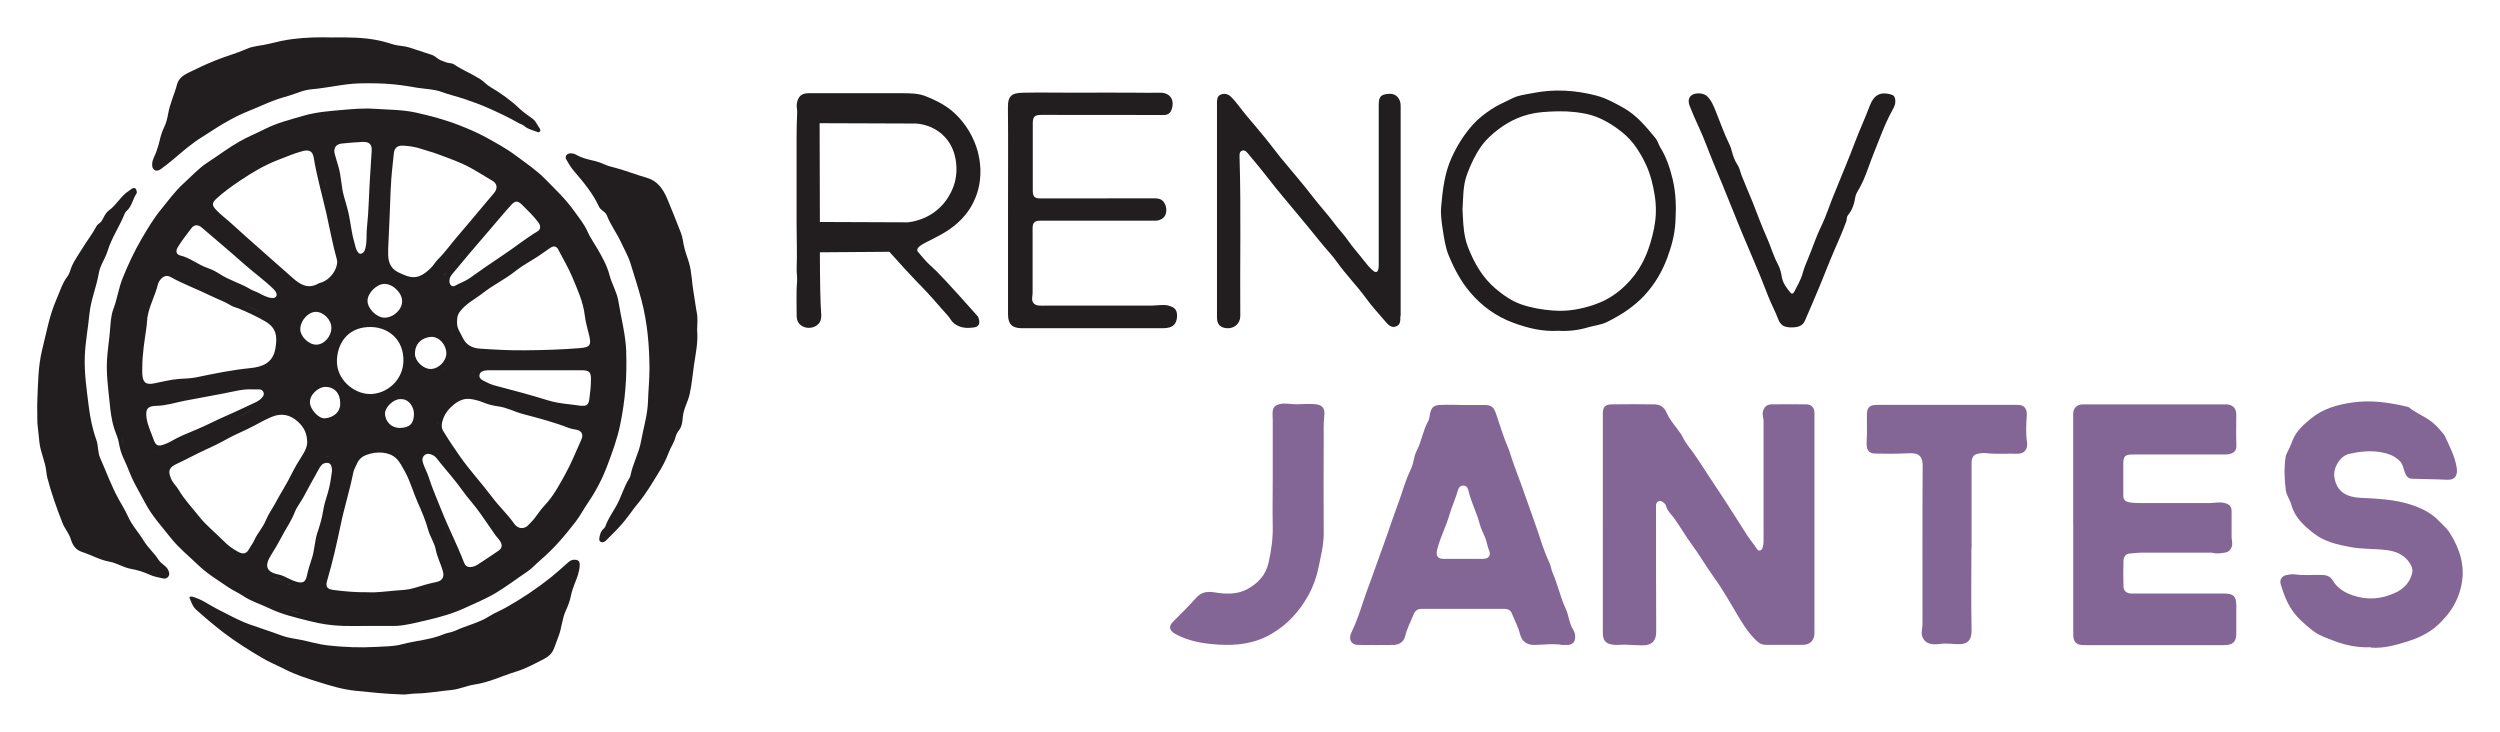 <?xml version="1.0" encoding="UTF-8"?><svg id="a" xmlns="http://www.w3.org/2000/svg" viewBox="0 0 291.81 85.41"><defs><style>.b{fill:#221e1f;}.c{fill:#836596;}</style></defs><path class="c" d="M187.09,61.09c0-4.27,0-8.54,0-12.81,0-.76,.26-1.07,1.02-1.08,1.66-.02,3.32-.03,4.99,0,.65,.01,1.13,.28,1.43,.97,.29,.67,.77,1.27,1.22,1.86,.25,.33,.5,.65,.68,1.02,.42,.87,1.1,1.56,1.62,2.37,1.08,1.68,2.2,3.33,3.29,5,.88,1.35,1.73,2.72,2.6,4.07,.35,.55,.79,1.03,1.13,1.59,.19,.31,.56,.22,.67-.16,.07-.23,.11-.47,.11-.72,0-4.68-.01-9.36,0-14.04,0-.37-.16-.72-.08-1.08,.12-.57,.45-.87,1.03-.88,1.34-.02,2.68-.02,4.03,0,.62,0,.96,.39,.96,1.01,0,8.57,0,17.14,0,25.7,0,.84-.53,1.36-1.36,1.36-1.43,0-2.87-.01-4.3,0-.44,0-.76-.15-1.08-.46-.9-.84-1.55-1.86-2.17-2.9-.91-1.53-1.78-3.09-2.82-4.52-.92-1.28-1.7-2.64-2.64-3.91-.72-.97-1.3-2.03-2.02-3.01-.34-.45-.81-.86-.95-1.47-.04-.16-.24-.32-.4-.42-.35-.23-.72-.04-.75,.38-.02,.3,0,.61,0,.91,0,4.63,0,9.27,.02,13.9,0,.98-.47,1.56-1.57,1.56-.68,0-1.37-.06-2.05-.08-.45-.01-.89,.06-1.36,.01-.87-.1-1.24-.44-1.25-1.35,0-4.19,0-8.39,0-12.58,0-.09,0-.18,0-.27h0Z"/><path class="c" d="M241.99,61.14c0-4.27,0-8.54,0-12.81,0-.7,.44-1.13,1.16-1.13,5.57,0,11.13,0,16.7,0,.73,0,1.18,.45,1.18,1.18,0,1.19-.04,2.38,.01,3.57,.03,.72-.34,.95-.91,1.07-.19,.04-.39,.03-.59,.03-3.52,0-7.03,0-10.55,0-.97,0-1.15,.19-1.15,1.14,0,1.2,0,2.41,0,3.61,0,.55,.21,.75,.75,.84,.52,.09,1.03,.08,1.55,.08,2.59,0,5.18,0,7.78,0,.59,0,1.17-.17,1.77,0,.53,.14,.79,.4,.79,.95,0,1.01,0,2.01,0,3.02,0,.37,.16,.74,.02,1.13-.13,.35-.35,.59-.69,.66-.5,.09-1.02,.19-1.54,.05-.14-.04-.3-.02-.46-.02-2.62,0-5.25,0-7.87,0-.46,0-.91,.07-1.36,.1-.43,.03-.71,.35-.72,.9-.03,.97-.03,1.95,0,2.93,.02,.56,.37,.84,.99,.84,3.58,0,7.17,0,10.75,0,1.1,0,1.42,.31,1.43,1.4,0,1.1,0,2.2,0,3.29,0,.93-.41,1.32-1.35,1.33-3.57,0-7.14,0-10.71,0-1.91,0-3.81,0-5.72,0-.89,0-1.25-.35-1.25-1.23,0-4.3,0-8.6,0-12.9h0Z"/><path class="c" d="M276.75,75.55c-1.57,.06-2.96-.23-4.35-.76-.88-.33-1.77-.64-2.5-1.22-.88-.71-1.74-1.42-2.39-2.4-.63-.94-.99-1.94-1.3-2.99-.14-.48,.12-.93,.61-1.04,.34-.07,.69-.15,1.04-.1,1.07,.17,2.15,.03,3.23,.07,.53,.02,.95,.21,1.19,.63,.55,.94,1.41,1.44,2.4,1.77,1.7,.57,3.33,.42,4.95-.34,.97-.46,1.61-1.15,1.9-2.17,.14-.5-.01-.94-.29-1.33-.64-.92-1.54-1.32-2.66-1.46-1.42-.18-2.86-.09-4.26-.36-1.49-.28-2.99-.61-4.23-1.58-1.16-.91-2.24-1.85-2.64-3.37-.15-.57-.56-1.06-.64-1.68-.17-1.29-.21-2.57-.03-3.86,.03-.22,.14-.44,.24-.64,.24-.44,.42-.91,.6-1.37,.43-1.06,1.27-1.79,2.13-2.5,1.39-1.14,3.02-1.6,4.76-1.86,2.2-.33,4.32-.02,6.45,.48,.07,.02,.16,.03,.21,.07,.69,.57,1.51,.92,2.26,1.4,.67,.43,1.17,.98,1.66,1.57,.11,.13,.22,.26,.29,.4,.55,1.2,1.17,2.36,1.38,3.7,.13,.88-.2,1.43-1.1,1.39-1.38-.07-2.77-.07-4.15-.12-.48-.02-.68-.4-.83-.79-.16-.42-.19-.88-.53-1.24-.61-.64-1.38-.91-2.2-1.06-1.26-.23-2.52-.09-3.75,.19-1.05,.23-1.88,1.62-1.73,2.68,.28,1.87,1.58,2.37,3.06,2.45,1.94,.1,3.91,.17,5.76,.76,1.2,.38,2.41,.92,3.33,1.88,.47,.48,.99,.91,1.35,1.49,1.16,1.85,1.79,3.85,1.34,6.03-.28,1.37-.89,2.65-1.84,3.73-.52,.59-1.08,1.17-1.74,1.61-.76,.51-1.6,.9-2.47,1.18-1.5,.48-3.01,.93-4.53,.8Z"/><path class="c" d="M230.11,63.97c0,3.17-.05,6.34,.02,9.51,.03,1.58-.73,1.79-2.06,1.69-.58-.05-1.15-.08-1.72,0-.28,.04-.58,.05-.87,.01-.8-.1-1.29-.78-1.15-1.61,.05-.32,.07-.63,.07-.95,0-6.08-.02-12.17,.02-18.25,0-1.4-.73-1.51-1.75-1.46-1.28,.07-2.56,.06-3.84,.03-.75-.02-1-.52-.95-1.29,.06-1.06,.03-2.13,.03-3.2,0-.89,.29-1.19,1.2-1.19,5.46,0,10.92,0,16.38,0,.83,0,1.14,.46,1.08,1.3-.07,1.01-.12,2.04,.03,3.05,.12,.81-.29,1.36-1.11,1.35-1.23-.03-2.47,.07-3.7-.07-.34-.04-.7,.02-1.04,.1-.4,.1-.62,.49-.62,1,0,3.32,0,6.65,0,9.97h0Z"/><path class="c" d="M148.56,55.97c0-2.32,0-4.64,0-6.95,0-.33-.04-.67-.01-.99,.05-.52,.33-.74,.82-.86,.68-.17,1.33,.04,2,.02,.68-.02,1.36-.06,2.04-.02,.86,.05,1.28,.43,1.17,1.3-.11,.93-.06,1.86-.07,2.78-.01,3.65-.03,7.31,0,10.96,.01,1.38-.33,2.67-.6,4-.23,1.14-.61,2.22-1.17,3.23-1.04,1.89-2.43,3.44-4.33,4.55-1.94,1.14-4.05,1.39-6.19,1.25-1.71-.11-3.44-.37-5-1.23-.73-.4-.87-.88-.28-1.46,.91-.9,1.82-1.8,2.67-2.76,.58-.66,1.26-.79,2.13-.65,1.29,.21,2.65,.28,3.84-.37,1.22-.67,2.15-1.59,2.49-3.08,.33-1.44,.52-2.86,.49-4.33-.04-1.8,0-3.6,0-5.4Z"/><path class="c" d="M183.65,73.52c-.51-.73-.51-1.65-.88-2.43-.65-1.38-.94-2.88-1.56-4.27-.15-.33-.16-.72-.32-1.04-.6-1.26-1.01-2.6-1.45-3.92-.45-1.34-.95-2.66-1.41-3.99-.5-1.48-1.09-2.93-1.59-4.41-.12-.36-.21-.73-.36-1.08-.58-1.32-.99-2.71-1.45-4.07-.25-.75-.53-1.03-1.34-1.04-1.2,0-2.41,.02-3.61-.02-.55-.02-1.09,0-1.63,.02-.67,.03-.95,.27-1.11,.92-.08,.31-.07,.66-.22,.93-.63,1.11-.78,2.4-1.37,3.52-.17,.33-.25,.68-.33,1.04-.09,.44-.22,.86-.41,1.25-.59,1.22-.93,2.54-1.4,3.81-.47,1.27-.91,2.54-1.35,3.82-.45,1.33-.97,2.65-1.43,3.99-.39,1.15-.85,2.27-1.23,3.43-.42,1.29-.85,2.59-1.45,3.83-.4,.82-.03,1.46,.78,1.47,1.36,.02,2.71,.01,4.07,0,.73,0,1.25-.37,1.41-1.01,.22-.91,.66-1.73,1.01-2.59,.15-.38,.44-.61,.88-.61,3.25,0,6.49,0,9.74,0,.4,0,.69,.18,.83,.53,.32,.8,.74,1.56,.95,2.41,.22,.88,.8,1.28,1.71,1.27,1.08-.02,2.15-.19,3.23,0,.2,0,.4,0,.59,0,.6-.01,.91-.34,.91-.94,0-.3-.06-.57-.23-.82Zm-10.53-8.29c-.78,.01-1.55,0-2.33,0s-1.55,.01-2.33,0c-.7-.01-.88-.43-.7-1.11,.36-1.42,1.05-2.71,1.45-4.11,.27-.93,.69-1.81,.95-2.75,.08-.28,.25-.6,.67-.58,.4,.02,.52,.34,.58,.62,.31,1.33,.97,2.55,1.31,3.87,.14,.55,.43,1.06,.64,1.6,.19,.48,.25,1,.45,1.48,.25,.58-.04,.97-.69,.98Z"/><path class="b" d="M136.41,35.67c-.67-.16-1.33,0-2,0-4.04,0-8.08,0-12.12,0-.34,0-.67,.02-1.01,0-.61-.05-.89-.44-.79-1.03,.04-.22,.04-.45,.04-.68,0-2.45,0-4.91,0-7.36,0-.59,.24-.83,.83-.84,.15,0,.3,0,.46,0,4.35,0,8.69,0,13.04,0,.57,0,1.05-.32,1.2-.75,.2-.58,0-1.33-.44-1.65-.31-.22-.69-.21-1.05-.21-4.36,0-8.72,0-13.08,.01-.75,0-.94-.2-.94-.95,0-2.59,0-5.18,0-7.77,0-.82,.2-1.03,1.02-1.03,3.92,0,7.84,0,11.75,.01,.85,0,1.71,0,2.56,0,.41,0,.71-.2,.85-.57,.45-1.18-.15-2.07-1.4-2.03-.9,.03-1.79,0-2.68,0-2.32-.03-4.63,0-6.95,0-2.09,0-4.18-.04-6.27,0-1.29,.03-1.8,.31-1.78,1.75,.04,3.98,.01,7.96,.01,11.94,0,4.06,0,8.11,0,12.17,0,1.15,.47,1.63,1.64,1.63,5.49,0,10.98,0,16.47,0,.25,0,.48-.03,.72-.09,.61-.16,.92-.67,.9-1.46-.02-.61-.33-.92-.97-1.07Z"/><path class="b" d="M163.49,36.89c0-8.19,0-16.37,0-24.56,0-.81-.54-1.42-1.28-1.38-1.03,.05-1.28,.3-1.28,1.31,0,.09,0,.18,0,.27,0,6.11,0,12.23,0,18.34,0,.17,0,.34-.03,.5-.08,.42-.32,.49-.64,.22-.4-.35-.74-.75-1.06-1.17-.61-.8-1.3-1.54-1.87-2.37-.44-.65-1.01-1.21-1.48-1.85-.83-1.13-1.79-2.15-2.64-3.26-1.2-1.57-2.51-3.05-3.76-4.58-.59-.73-1.14-1.49-1.74-2.22-.73-.9-1.48-1.77-2.22-2.65-.6-.71-1.11-1.49-1.76-2.15-.33-.34-.75-.48-1.21-.31-.46,.17-.46,.59-.47,1,0,.06,0,.12,0,.18,0,4.09,0,8.17,0,12.26h0c0,2.93,0,5.85,0,8.78,0,1.27,0,2.53,0,3.8,0,.49,.15,.95,.62,1.14,1.01,.4,2.11-.19,2.1-1.34-.05-6.11,.1-12.22-.08-18.33,0-.34-.09-.79,.28-.93,.4-.15,.64,.27,.87,.54,.77,.92,1.54,1.84,2.27,2.79,1.06,1.38,2.21,2.7,3.32,4.05,.89,1.08,1.79,2.15,2.66,3.24,.65,.82,1.4,1.57,2,2.42,1.02,1.44,2.27,2.69,3.31,4.12,.7,.97,1.52,1.86,2.3,2.77,.32,.37,.66,.78,1.23,.59,.58-.2,.52-.73,.52-1.19Zm-.57-12.71c0,3.83,0,7.65,0,11.48,0-3.83,0-7.65,0-11.48,0-3.73,0-7.47,0-11.21,0,3.74,0,7.47,0,11.21Z"/><path class="b" d="M67.02,65.33c-.27,.01-.5,.13-.7,.31-.67,.6-1.33,1.19-2.03,1.76-1.64,1.31-3.38,2.47-5.21,3.5-.63,.36-1.33,.63-1.93,1.01-1.25,.8-2.69,1.09-4.01,1.71-.42,.2-.92,.23-1.35,.41-1.56,.66-3.25,.74-4.86,1.17-.99,.27-2.02,.25-3.03,.31-1.88,.11-3.74,.03-5.6-.17-1.06-.11-2.08-.43-3.12-.64-.78-.16-1.58-.24-2.35-.53-1.22-.46-2.47-.85-3.7-1.29-1.29-.46-2.45-1.13-3.66-1.73-1.01-.5-1.91-1.22-3.03-1.5-.21-.05-.39,0-.29,.22,.2,.44,.33,.91,.71,1.26,1.05,.95,2.13,1.86,3.25,2.72,1.4,1.07,2.9,2,4.41,2.9,.9,.54,1.88,.93,2.81,1.41,1.23,.62,2.54,1.04,3.83,1.44,1.4,.44,2.83,.88,4.33,1.03,1.72,.17,3.44,.37,5.43,.43,.39,.05,1.02-.1,1.66-.11,1.38-.02,2.75-.29,4.12-.41,.93-.09,1.78-.51,2.7-.64,1.69-.25,3.21-1.01,4.82-1.5,1.16-.35,2.23-.95,3.31-1.5,.5-.26,.88-.61,1.09-1.11,.22-.5,.37-1.03,.58-1.54,.37-.95,.4-2,.83-2.94,.26-.57,.49-1.15,.61-1.77,.1-.48,.25-.94,.43-1.39,.29-.72,.58-1.44,.6-2.23,0-.42-.21-.6-.63-.58Z"/><path class="b" d="M63.03,15.03c-.3-.37-.43-.84-.85-1.16-.49-.37-1.02-.71-1.47-1.13-1.05-1.01-2.22-1.85-3.47-2.58-.45-.26-.78-.67-1.21-.94-.99-.62-2.09-1.06-3.06-1.72-.11-.07-.25-.11-.39-.12-.42-.04-.79-.2-1.17-.36-.36-.15-.6-.47-.96-.6-.89-.3-1.79-.58-2.68-.88-.58-.19-1.21-.17-1.78-.33-.56-.16-1.13-.35-1.7-.47-1.8-.39-3.62-.39-5.53-.37-1.49-.04-3.06-.01-4.62,.19-.93,.12-1.85,.33-2.77,.56-.87,.22-1.8,.23-2.62,.6-1.18,.53-2.43,.85-3.63,1.34-1.08,.44-2.14,.94-3.18,1.45-.57,.28-1.11,.69-1.28,1.35-.3,1.15-.83,2.23-1.03,3.4-.1,.57-.24,1.13-.5,1.65-.24,.5-.39,1.02-.51,1.56-.09,.42-.24,.81-.37,1.22-.16,.5-.5,.95-.49,1.51,0,.27,.04,.52,.31,.66,.25,.13,.48,.03,.68-.11,.51-.38,1.02-.75,1.5-1.17,1.08-.92,2.15-1.86,3.36-2.6,.85-.52,1.67-1.1,2.53-1.59,.93-.54,1.9-1.05,2.92-1.45,1.3-.51,2.54-1.15,3.89-1.54,.6-.17,1.19-.35,1.78-.57,.53-.2,1.07-.36,1.63-.41,1.89-.16,3.73-.64,5.65-.69,1.34-.03,2.67-.01,4,.12,.92,.09,1.83,.25,2.75,.4,.94,.15,1.92,.15,2.82,.49,.83,.31,1.69,.5,2.53,.78,1.02,.34,2.04,.71,3.02,1.15,1.2,.54,2.39,1.1,3.53,1.76,.16,.09,.34,.11,.49,.24,.44,.41,1.03,.51,1.56,.73,.1,.05,.21,.06,.29-.03,.11-.11,.09-.23,0-.33Z"/><path class="b" d="M221.22,11.62c-.03-.27-.15-.49-.44-.58-1.25-.37-2.01,0-2.5,1.22-.26,.65-.5,1.3-.78,1.94-.74,1.68-1.34,3.41-2.05,5.11-.42,1-.81,2.03-1.24,3.04-.58,1.35-1,2.77-1.65,4.1-.58,1.19-.98,2.46-1.49,3.67-.25,.59-.49,1.17-.66,1.79-.21,.76-.62,1.45-.98,2.15-.1,.19-.26,.31-.43,.11-.44-.52-.87-1.08-1-1.76-.1-.54-.2-1.07-.47-1.55-.54-.99-.83-2.09-1.29-3.11-.61-1.35-1.11-2.76-1.66-4.14-.42-1.04-.88-2.07-1.29-3.12-.16-.41-.22-.86-.47-1.23-.37-.54-.56-1.15-.72-1.77-.05-.19-.11-.38-.2-.56-.63-1.27-1.09-2.61-1.62-3.92-.26-.65-.52-1.3-1.04-1.8-.39-.37-1.37-.42-1.79-.09-.37,.28-.44,.72-.19,1.33,.32,.79,.65,1.58,1.01,2.34,.64,1.35,1.12,2.75,1.69,4.13,.74,1.79,1.5,3.58,2.21,5.39,.73,1.84,1.49,3.68,2.28,5.5,.69,1.59,1.34,3.2,1.96,4.81,.34,.87,.78,1.68,1.11,2.54,.3,.79,.66,1.06,1.65,1.06,.51-.03,1.19-.05,1.51-.79,.6-1.38,1.19-2.76,1.77-4.15,.55-1.32,1.05-2.66,1.62-3.97,.5-1.14,1-2.28,1.43-3.45,.09-.24,.02-.52,.2-.74,.51-.61,.74-1.34,.86-2.11,.03-.19,.1-.39,.2-.55,.57-.92,.98-1.92,1.33-2.92,.42-1.18,.9-2.34,1.36-3.51,.44-1.13,.92-2.27,1.53-3.34,.2-.34,.29-.71,.24-1.1Z"/><path class="b" d="M19.64,66.56c-.07-.17-.18-.32-.32-.44-.28-.25-.62-.47-.81-.77-.5-.8-1.23-1.4-1.72-2.21-.61-1-1.42-1.85-1.9-2.96-.28-.64-.69-1.27-1.04-1.91-.85-1.54-1.45-3.21-2.16-4.82-.3-.67-.2-1.42-.44-2.09-.47-1.3-.73-2.63-.9-3.99-.24-1.94-.53-3.87-.45-5.84,.07-1.65,.38-3.25,.54-4.89,.16-1.64,.83-3.17,1.1-4.79,.16-.91,.74-1.66,1.01-2.53,.47-1.56,1.43-2.92,2.03-4.44,.04-.09,.11-.18,.19-.25,.63-.54,.72-1.39,1.16-2.04,.05-.08,.05-.21,.02-.31-.07-.29-.24-.43-.53-.27-.13,.07-.24,.18-.37,.26-.95,.6-1.44,1.65-2.35,2.3-.39,.28-.57,.77-.81,1.18-.17,.29-.5,.39-.65,.69-.47,.9-1.12,1.7-1.64,2.57-.44,.72-.95,1.4-1.27,2.19-.14,.34-.2,.71-.42,1.01-.64,.82-.92,1.82-1.33,2.75-.83,1.89-1.17,3.92-1.67,5.91-.46,1.88-.46,3.8-.55,5.71-.04,.93,0,1.86,0,2.78,.07,.76,.15,1.51,.24,2.27,.13,1.18,.69,2.26,.81,3.44,.02,.24,.06,.48,.12,.72,.47,1.8,1.09,3.54,1.77,5.27,.25,.64,.74,1.17,.94,1.81,.24,.77,.55,1.3,1.37,1.57,1.06,.34,2.04,.92,3.16,1.12,.87,.16,1.63,.68,2.5,.84,.76,.13,1.48,.35,2.19,.68,.47,.22,1,.31,1.52,.43,.24,.06,.49,.03,.66-.2,.18-.24,.12-.49,.01-.73Z"/><path class="b" d="M81.36,36.63c-.17-.83-.25-1.66-.4-2.49-.21-1.14-.2-2.32-.53-3.45-.2-.7-.49-1.37-.62-2.09-.09-.47-.15-.95-.33-1.41-.53-1.35-1.05-2.71-1.62-4.04-.48-1.12-1.15-2.06-2.37-2.4-1.19-.34-2.33-.79-3.52-1.12-.47-.13-.95-.23-1.39-.43-.37-.17-.75-.31-1.16-.41-.74-.17-1.48-.33-2.15-.72-.24-.14-.51-.2-.79-.16-.37,.05-.56,.38-.38,.71,.26,.46,.53,.92,.88,1.33,1.12,1.3,2.22,2.61,2.94,4.18,.08,.17,.21,.29,.35,.41,.2,.17,.46,.32,.56,.59,.41,1.08,1.12,2.01,1.61,3.05,.39,.85,.88,1.68,1.15,2.55,.44,1.44,.91,2.87,1.29,4.32,.69,2.61,.91,5.25,.93,7.93,0,1.28-.13,2.55-.17,3.82-.05,1.63-.54,3.16-.82,4.73-.24,1.36-.97,2.61-1.23,3.99-.02,.12-.09,.23-.15,.33-.64,1.02-.93,2.2-1.53,3.25-.43,.76-.95,1.48-1.24,2.32-.04,.11-.12,.22-.21,.29-.29,.24-.39,.56-.47,.91-.05,.24-.1,.49,.12,.62,.24,.14,.48,0,.66-.18,.73-.74,1.48-1.45,2.13-2.26,.55-.67,1.02-1.4,1.58-2.06,.9-1.08,1.61-2.29,2.34-3.47,.48-.77,.92-1.59,1.24-2.46,.23-.62,.64-1.16,.8-1.82,.07-.29,.22-.55,.41-.79,.33-.44,.39-.97,.43-1.51,.07-.95,.6-1.77,.8-2.69,.25-1.11,.34-2.24,.5-3.36,.2-1.36,.5-2.71,.37-4.1,0-.64,.1-1.3-.02-1.92Z"/><path class="b" d="M73.1,41.03c-.08-2.01-.61-3.92-.92-5.88-.17-1.06-.76-1.98-1.03-3.02-.28-1.09-.83-2.08-1.39-3.05-.39-.68-.87-1.34-1.18-2.05-.41-.94-1.07-1.69-1.63-2.49-.94-1.32-2.14-2.44-3.27-3.6-1.04-1.07-2.28-1.89-3.47-2.78-1.09-.82-2.28-1.46-3.45-2.11-.96-.53-1.99-.97-3.02-1.38-1.69-.67-3.44-1.14-5.2-1.53-1.59-.35-3.23-.33-4.85-.44-1.27-.09-2.55,.03-3.83,.14-1.47,.13-2.92,.24-4.36,.65-1.57,.45-3.15,.85-4.6,1.58-.98,.5-2.01,.91-2.97,1.46-1.28,.73-2.45,1.63-3.68,2.42-1.05,.68-1.9,1.63-2.83,2.47-1,.91-1.77,1.99-2.61,3.01-.87,1.05-1.56,2.23-2.26,3.41-.87,1.49-1.59,3.03-2.23,4.62-.47,1.16-.63,2.4-1.07,3.57-.31,.81-.34,1.69-.41,2.55-.1,1.15-.28,2.28-.35,3.43-.09,1.65,.13,3.28,.3,4.91,.1,1.04,.22,2.08,.54,3.09,.17,.55,.44,1.07,.54,1.64,.11,.66,.28,1.3,.58,1.91,.47,.95,.77,1.96,1.28,2.9,.42,.76,.84,1.54,1.25,2.31,.78,1.47,1.93,2.71,2.96,4.02,.94,1.19,2.13,2.13,3.21,3.18,1,.97,2.21,1.69,3.35,2.48,.6,.42,1.28,.71,1.88,1.11,.96,.65,2.08,.97,3.11,1.47,1.47,.7,3.08,1.07,4.67,1.47,1.29,.33,2.58,.52,3.9,.56,.93,.03,1.86,0,2.79,0h0c.85,0,1.71,0,2.56,0,.32,0,.64,.01,.96-.01,1.12-.08,2.21-.37,3.3-.62,1.65-.38,3.28-.83,4.8-1.56,1.15-.54,2.33-1.01,3.42-1.67,1.26-.76,2.43-1.66,3.65-2.47,.58-.39,1.02-.91,1.54-1.35,1.52-1.3,2.82-2.81,4.04-4.39,.57-.73,1-1.56,1.52-2.32,.94-1.37,1.69-2.84,2.26-4.36,.58-1.54,1.15-3.09,1.49-4.73,.59-2.83,.81-5.66,.7-8.55ZM14.23,51c.05,.31,.1,.62,.17,.92-.08-.3-.13-.61-.17-.92Zm55.22-10.72c-.09,.57-.28,.85-.69,.97-.14,.04-.3,.07-.49,.08,.19-.01,.36-.04,.49-.08,.42-.13,.61-.41,.69-.97,.11-.7-.02-1.38-.15-2.06,.13,.68,.26,1.36,.15,2.06Zm-1.53,7.1c-1.33-.21-2.7-.25-3.99-.66-2.01-.63-4.05-1.16-6.09-1.7-.51-.13-.97-.35-1.43-.59-.25-.13-.51-.32-.44-.68,.07-.33,.35-.44,.64-.5,.21-.04,.43-.03,.64-.03,1.74,0,3.48,0,5.21,0h0c1.83,0,3.66,0,5.49,0,.81,0,1.04,.23,1.03,1.03,0,.81-.09,1.61-.2,2.4-.08,.54-.32,.79-.86,.7Zm-18.76,5.43c.17-.17,.42-.25,.75-.25,.52-.03,.89,.2,1.22,.51-.33-.31-.7-.54-1.22-.51-.33,0-.58,.08-.75,.25Zm-2.47-2.86c-.98,.02-1.74-.72-1.75-1.71,0-.7,.99-1.65,1.74-1.65,1.08-.09,1.64,.97,1.64,1.7,0,1.14-.5,1.64-1.63,1.66Zm-3.56-3.96c-1.88-.03-3.94-1.77-3.8-4.04,.13-2.24,1.58-3.83,3.98-3.78,2.01,.04,3.83,1.44,3.78,3.98-.04,2.11-1.81,3.85-3.96,3.85Zm-2.36-.15c-.11-.08-.23-.14-.35-.12,.12-.02,.24,.04,.35,.12Zm-2.26,7.5c-.2-.06-.39-.06-.57,0,.18-.07,.37-.07,.57,0Zm-1.66-16.94c.92,0,1.83,.92,1.83,1.86,0,1.02-.85,1.97-1.77,1.97-.89,0-1.89-.98-1.86-1.85,.03-.98,.93-1.97,1.81-1.98Zm2.38,3.07c.06,.03,.12,0,.16-.03-.04,.04-.1,.06-.16,.03Zm-2.75,5.53c.35-.3,.77-.53,1.23-.59-.46,.06-.88,.29-1.23,.59-.35,.3-.61,.67-.74,1.01,.13-.34,.39-.71,.74-1.01Zm1.44,.16c1.08-.02,1.78,.71,1.79,1.86,.07,1.09-.85,1.76-1.82,1.81-.71,.03-1.65-1.04-1.71-1.77-.08-1.05,1.05-1.88,1.74-1.9Zm2.73-16.96c.14,.5,.3,1,.51,1.49-.2-.49-.37-.98-.51-1.49Zm5.27,10.25c-.49-.29-.59-.56-.32-.83-.27,.27-.17,.54,.32,.83Zm1.18-4.59c.18,.32,.3,.68,.35,1.04-.04-.36-.17-.72-.35-1.04Zm15.78-7.84c.25,.35,.24,.76-.13,.98-1.42,.85-2.7,1.9-4.08,2.81-1.31,.86-2.58,1.76-3.85,2.66-.52,.37-1.14,.56-1.7,.88-.35,.2-.66-.09-.66-.53-.02-.33,.13-.59,.33-.83,1.36-1.63,2.72-3.27,4.12-4.87,.94-1.07,1.83-2.19,2.8-3.24,.43-.46,.75-.45,1.2,0,.69,.68,1.4,1.36,1.98,2.15Zm2.31,3.17c.55,1.05,1.16,2.07,1.61,3.15,.6,1.45,1.28,2.89,1.46,4.49,.09,.79,.33,1.57,.52,2.36,.26,1.09,.07,1.35-1.05,1.44-2.17,.18-4.34,.24-6.52,.26-1.72,.02-3.44-.08-5.15-.19-.88-.06-1.63-.38-2.05-1.28-.25-.55-.65-1.04-.66-1.67-.01-.48,0-.94,.33-1.37,.72-.97,1.8-1.47,2.72-2.2,1.17-.92,2.53-1.56,3.7-2.49,.64-.5,1.34-.94,2.05-1.36,.71-.41,1.36-.91,2.04-1.37,.45-.31,.77-.24,1.01,.22Zm-9.97,14.46h0c.01-.11,.04-.21,.09-.29-.04,.08-.07,.18-.09,.29Zm7.55-14.65c-.16,.11-.31,.25-.46,.39,.15-.14,.3-.28,.46-.39Zm-2.67,1.75c-.56,.39-1.1,.81-1.66,1.2-.27,.19-.54,.39-.81,.59,.27-.2,.54-.4,.81-.59,.56-.39,1.1-.8,1.66-1.2Zm-3.83,1.53c1.01-.68,1.97-1.42,2.99-2.09-1.02,.67-1.98,1.41-2.99,2.09Zm-2.69,1.68c-.06,.05-.13,.08-.19,.11,.07-.03,.13-.07,.19-.11,.53-.39,1.1-.69,1.66-1.03-.56,.34-1.13,.64-1.66,1.03Zm-.03,1.48c.27-.19,.52-.41,.78-.62-.26,.21-.5,.43-.78,.62-.23,.15-.39,.32-.53,.5,.14-.18,.3-.35,.53-.5Zm1.36-7.03c-.95,1.14-1.96,2.23-2.87,3.41-.15,.2-.26,.41-.32,.63-.06,.22-.08,.45-.06,.69,.01,.17,.05,.32,.1,.45-.05-.13-.09-.28-.1-.45-.02-.24,0-.47,.06-.69,.06-.22,.16-.43,.32-.63,.91-1.18,1.91-2.27,2.87-3.41,.42-.5,.85-.99,1.27-1.49-.42,.49-.85,.99-1.27,1.49Zm-3.84,20.84c-.09,.51,0,1.01,.3,1.52-.29-.51-.39-1.01-.3-1.52Zm.1-5.72c.31-.13,.59-.33,.84-.57-.24,.24-.52,.43-.84,.57Zm-.91-.46c-.85,0-1.8-.91-1.82-1.72-.04-1.38,.99-1.98,1.89-2.03,.92-.04,1.77,.92,1.77,1.91,0,.93-.91,1.84-1.85,1.84Zm2.38-4.73c-.02-.15-.03-.29-.05-.43,.01,.14,.03,.29,.05,.43,.04,.37,.17,.68,.35,.97-.18-.28-.31-.6-.35-.97Zm.99,1.74c-.16-.16-.31-.33-.45-.5,.14,.18,.29,.34,.45,.5Zm1.67,4.2c.1,.18,.25,.32,.45,.44-.2-.12-.35-.26-.45-.44Zm6.98,2.63c.91,.25,1.82,.47,2.76,.59,.23,.03,.45,.07,.67,.12-.22-.05-.44-.09-.67-.12-.94-.12-1.85-.34-2.76-.59Zm5.71-13.4c-.08-.18-.17-.35-.26-.52,.09,.17,.17,.35,.26,.52Zm-2.41-4.77c.41,.79,.94,1.52,1.33,2.34,.11,.24,.26,.46,.36,.7-.1-.24-.25-.46-.36-.7-.39-.81-.91-1.54-1.33-2.34-.05-.1-.1-.18-.16-.26,.06,.08,.11,.16,.16,.26Zm-1.42-.54c.17-.09,.33-.14,.47-.15-.15,0-.31,.06-.47,.15-.08,.05-.17,.1-.26,.17-.05,.04-.1,.08-.15,.12,.05-.04,.1-.08,.15-.12,.09-.07,.17-.12,.26-.17Zm-3.59-5.49c-.11-.05-.23-.07-.35-.07,.12,0,.24,.02,.35,.07Zm-.7,.01c-.11,.05-.22,.13-.31,.23h0c.09-.1,.2-.18,.31-.23Zm-9.56-5.65c-.7-.21-1.4-.39-2.11-.52,.71,.13,1.42,.32,2.11,.52Zm-3.56-3.67c-.44-.07-.87-.13-1.32-.15,.45,.02,.88,.08,1.32,.15Zm-1.13,8.5c.04-1.33,.22-2.66,.35-3.99,.06-.63,.41-.94,1.08-.91,.7,.04,1.4,.14,2.06,.36,.65,.22,1.32,.38,1.95,.62,1.33,.5,2.68,.95,3.94,1.65,.84,.46,1.63,.99,2.46,1.46,.6,.33,.65,.93,.2,1.45-1.42,1.66-2.8,3.36-4.23,5.01-.78,.89-1.45,1.88-2.3,2.71-.31,.31-.52,.71-.84,1.02-1.52,1.49-2.36,1.2-3.81,.5-.83-.4-1.15-1.12-1.17-2.01,0-.24,0-.49,0-.73,.11-2.38,.22-4.77,.3-7.15Zm1.32,13.26c0,.98-1.01,1.92-2.06,1.92-.91,0-1.99-1.06-1.98-1.97,0-.91,1.08-1.98,1.99-1.97,.99,.01,2.05,1.05,2.05,2.02Zm-3.03-2.21c-.24,.09-.46,.22-.65,.39,.19-.17,.41-.3,.65-.39Zm-1.17-17.12c-.38-.02-.77,0-1.15,0,.38,0,.77-.01,1.15,0Zm-2.8,.92c.77-.08,1.54-.14,2.31-.18,.85-.05,1.15,.27,1.14,.95-.13,2.14-.27,4.05-.34,5.96-.04,1.08-.12,2.15-.23,3.23-.07,.76,.03,1.52-.17,2.27-.05,.17-.09,.35-.24,.48-.24,.21-.44,.24-.65-.05-.27-.37-.3-.82-.43-1.24-.32-1.08-.4-2.21-.65-3.3-.15-.67-.36-1.32-.54-1.98-.32-1.14-.3-2.35-.65-3.49-.14-.45-.27-.9-.4-1.36-.21-.73,.1-1.22,.84-1.29Zm-.92,9.21c-.07-.5-.19-1-.33-1.49,.14,.49,.26,.99,.33,1.49Zm-.93-3.98c-.05-.37-.14-.74-.23-1.11,.1,.36,.18,.73,.23,1.11Zm-.39-1.65c-.27-.91-.59-1.81-.67-2.76,.08,.96,.4,1.86,.67,2.76Zm-3.17-3.19c-.42,.18-.85,.34-1.29,.46,.45-.11,.87-.28,1.29-.46Zm-9.29,6.07c.87-.81,1.84-1.49,2.82-2.15,1.41-.95,2.86-1.81,4.47-2.42,.94-.35,1.85-.76,2.83-1.01,.74-.18,1.14,.03,1.26,.77,.36,2.22,.99,4.38,1.49,6.57,.4,1.76,.71,3.54,1.2,5.28,.03,.12,.04,.24,.05,.27,0,.99-.8,2.06-1.77,2.43-.14,.05-.3,.07-.43,.15-1.19,.68-2.11,.13-2.99-.65-1.23-1.09-2.46-2.17-3.69-3.26-1.17-1.04-2.35-2.07-3.5-3.13-.58-.53-1.23-1-1.77-1.58-.49-.52-.47-.81,.04-1.28Zm9.04,24.91c-.3-.15-.6-.26-.91-.31,.31,.06,.61,.16,.91,.31Zm-1.17-13.45c0-.27-.07-.52-.22-.74,.15,.22,.22,.46,.22,.74Zm-12.4-5.74c.48-.81,1.07-1.55,1.64-2.3,.33-.44,.79-.43,1.22-.05,1.63,1.41,3.29,2.78,4.9,4.22,1.11,.99,2.33,1.85,3.4,2.89,.13,.13,.26,.26,.34,.42,.2,.38,.02,.67-.4,.68-.61-.03-1.13-.34-1.65-.61-.31-.16-.66-.25-.95-.43-1.14-.69-2.45-1.03-3.57-1.77-.45-.3-.95-.54-1.47-.72-1.09-.38-1.98-1.17-3.13-1.44-.45-.1-.56-.5-.32-.9Zm9.91,6.19c.32,.14,.64,.28,.94,.37-.3-.09-.62-.23-.94-.37Zm.05,1.41c-.72-.33-1.46-.63-2.18-.97,.72,.33,1.46,.63,2.18,.97Zm-14.06,7.24c-.02-.3,0-.61,0-.91,0-1.6,.28-3.17,.5-4.75,.04-.33,.05-.67,.09-1,.2-1.38,.92-2.6,1.24-3.94,.05-.21,.18-.41,.34-.59,.35-.39,.72-.48,1.18-.22,1.47,.82,3.05,1.39,4.56,2.13,.83,.41,1.71,.71,2.5,1.2,.24,.15,.54,.2,.81,.31,1.08,.44,2.14,.94,3.14,1.52,1.34,.78,1.41,1.83,1.17,3.19-.3,1.67-1.52,2.12-2.94,2.26-2.12,.21-4.2,.64-6.27,1.07-.67,.14-1.36,.14-2.04,.19-1.01,.08-1.97,.34-2.95,.53-.88,.17-1.25-.1-1.32-1Zm5.58,.99c-.53,.05-1.05,.16-1.57,.28,.52-.12,1.03-.23,1.57-.28Zm-4.47,7.72c.21,.26,.45,.38,.72,.38-.28,0-.51-.12-.72-.38Zm1.21,2.6c0,.15,.04,.29,.12,.41-.08-.12-.11-.26-.12-.41Zm-1-3.77c-.28-.83-.69-1.61-.82-2.51-.15-1.05,.1-1.41,1.17-1.43,1.12-.02,2.18-.38,3.27-.59,1.93-.38,3.88-.7,5.81-1.11,.72-.16,1.47-.26,2.12-.22,.31,0,.53,0,.74,0,.24-.01,.42,.11,.52,.3,.11,.21,.04,.42-.1,.6-.25,.32-.59,.52-.96,.68-1.13,.52-2.25,1.07-3.39,1.56-1.14,.49-2.24,1.09-3.39,1.56-.99,.41-2,.81-2.93,1.36-.23,.14-.49,.24-.75,.34-.74,.3-1.04,.19-1.29-.55Zm11.81-3.64c-.72,.42-1.47,.77-2.23,1.1,.76-.34,1.51-.69,2.23-1.1Zm-5.15,3.81c-.8,.41-1.59,.85-2.41,1.21,.82-.36,1.61-.8,2.41-1.21Zm-1.73-.6c.24-.17,.5-.3,.77-.39-.27,.09-.53,.21-.77,.39Zm7.64,15.29c0,.14,.02,.27,.07,.39-.05-.12-.07-.25-.07-.39Zm-.81-3.13c-.15,.36-.41,.67-.6,1.02-.29,.56-.68,.67-1.24,.38-.68-.35-1.29-.81-1.82-1.36-.91-.93-1.96-1.74-2.77-2.77-.82-1.04-1.74-1.99-2.41-3.14-.27-.45-.68-.81-.89-1.31-.38-.92-.22-1.3,.68-1.72,1.08-.5,2.13-1.08,3.21-1.58,.91-.41,1.82-.85,2.69-1.34,1.02-.57,2.12-.98,3.14-1.54,.65-.35,1.31-.71,1.99-1,1.14-.49,2.17-.31,3.11,.55,.68,.63,1.08,1.34,1.08,2.46-.01,.39-.21,.89-.52,1.38-.46,.73-.92,1.47-1.3,2.25-.57,1.16-1.27,2.23-1.88,3.37-.38,.71-.86,1.36-1.16,2.11-.33,.8-.95,1.43-1.3,2.23Zm3.1,7.86c.76,.26,1.54,.46,2.29,.73-.76-.26-1.53-.47-2.29-.73Zm-1.11-3.55c.44,.13,.9,.23,1.29,.49,.34,.22,.7,.35,1.04,.45-.35-.1-.71-.24-1.04-.45-.39-.25-.85-.35-1.29-.49Zm5.39-5.26c-.35,1.04-.34,2.16-.7,3.2-.22,.63-.41,1.27-.55,1.92-.16,.74-.48,.9-1.2,.7-.29-.08-.57-.2-.85-.34-.41-.2-.81-.42-1.26-.51-1.42-.27-1.68-1.01-.87-2.27,.44-.69,.85-1.4,1.23-2.12,.49-.96,1.13-1.83,1.52-2.85,.25-.65,.73-1.22,1.06-1.85,.56-1.07,1.17-2.13,1.75-3.19,.18-.32,.36-.65,.76-.73,.54-.11,.79,.17,.79,.92-.11,.81-.23,1.73-.5,2.61-.21,.67-.42,1.33-.53,2.03-.13,.84-.37,1.66-.64,2.47Zm1.71,10.27c.72,.11,1.44,.19,2.17,.24-.72-.05-1.45-.13-2.17-.24Zm12.19-4.43c-.9,.18-1.77,.44-2.64,.71-.69,.21-1.41,.24-2.12,.29-1.14,.09-2.27,.27-3.3,.2-1.42,.02-2.72-.1-4.02-.27-.7-.09-.91-.39-.71-1.07,.64-2.16,1.13-4.35,1.59-6.54,.42-2.04,1.06-4.02,1.46-6.06,.07-.38,.29-.73,.45-1.09,.22-.5,.61-.83,1.12-1.01,1.22-.45,2.65-.35,3.44,.41,.44,.42,.7,.97,1,1.5,.66,1.18,.99,2.48,1.54,3.7,.46,1.02,.9,2.06,1.2,3.15,.22,.81,.74,1.51,.89,2.34,.17,.87,.6,1.65,.83,2.5,.18,.67-.08,1.11-.75,1.24Zm.61-7.21c.46,1.13,.92,2.26,1.45,3.35-.54-1.09-.99-2.23-1.45-3.35Zm2.16,4.91c.09,.38,.23,.66,.41,.83-.18-.18-.32-.45-.41-.83Zm4.48-1.37c-.81,.56-1.64,1.11-2.46,1.64-.25,.16-.54,.28-.86,.29-.37,.01-.6-.17-.73-.51-.8-2.08-1.83-4.07-2.65-6.14-.51-1.28-1.07-2.55-1.49-3.87-.18-.56-.49-1.08-.66-1.65-.11-.35-.09-.67,.21-.91,.29-.22,.6-.14,.9,0,.43,.19,.65,.6,.92,.93,.87,1.07,1.79,2.1,2.59,3.23,.67,.94,1.47,1.77,2.12,2.73,.54,.79,1.11,1.56,1.63,2.35,.2,.31,.48,.55,.67,.87,.24,.41,.19,.77-.19,1.04Zm2.48-2c.11,.04,.22,.07,.33,.06-.11,0-.22-.02-.33-.06Zm3.93-3.85c.44-.6,.86-1.21,1.24-1.86-.39,.64-.8,1.26-1.24,1.86Zm-1.02,.54c-.45,.47-.81,1.02-1.21,1.54-.22,.29-.49,.54-.73,.8-.47,.51-1.22,.47-1.65-.16-.77-1.1-1.76-2.01-2.56-3.08-1.23-1.64-2.63-3.14-3.8-4.82-.68-.97-1.34-1.95-1.95-2.96-.13-.21-.14-.43-.15-.67,.09-.77,.46-1.45,.96-1.96,.62-.62,1.37-1.19,2.37-1.07,.53,.07,1.04,.21,1.53,.41,.55,.23,1.12,.37,1.71,.45,1.04,.13,1.95,.65,2.96,.91,1.8,.47,3.61,.95,5.35,1.63,.24,.09,.5,.13,.75,.17,.69,.11,.95,.54,.67,1.17-.62,1.37-1.17,2.77-1.9,4.08-.69,1.24-1.36,2.51-2.35,3.56Zm4.69-10.72s.02,0,.04,0c-.01,0-.02,0-.04,0Zm1-.99c-.01,.08-.03,.15-.05,.21,.02-.07,.04-.14,.05-.21,.08-.54,.15-1.08,.2-1.63-.05,.54-.12,1.09-.2,1.63Z"/><path class="b" d="M114.09,36.88c-3.41-3.84-4.75-5.24-5.27-5.69-.63-.56-.89-.86-1.39-1.46-.23-.28-.35-.41-.36-.47-.16-.97,3.35-1.41,5.6-4.17,.82-1,1.22-2.01,1.4-2.6,.66-2.08,.27-3.88,.13-4.51-.07-.31-.28-1.14-.78-2.12-.85-1.66-1.97-2.65-2.43-3.02-.89-.71-1.91-1.2-2.94-1.61-.86-.34-1.82-.35-2.74-.35-1.74-.01-3.48,0-5.21,0h0c-1.91,0-3.81,0-5.72,0-.83,0-1.2,.37-1.36,1.15-.08,.36,.04,.69,.03,1.04-.04,1-.07,2-.07,3,0,3.32,0,6.64,0,9.96,0,1.78,.08,3.56,.01,5.34-.02,.47,.09,.94,.05,1.41-.12,1.35-.04,2.71-.05,4.06,0,.62,.26,1.12,.9,1.34,.6,.21,1.29,.03,1.67-.4,.36-.41,.31-1,.29-1.21-.1-1.29-.14-3.77-.15-7.12l8.11-.06c1.3,1.47,2.38,2.62,3.13,3.41,.17,.18,.97,.97,1.95,2.07,.74,.82,1.17,1.36,1.74,1.97,.26,.28,.4,.64,.71,.89,.72,.58,1.55,.61,2.39,.48,.22-.03,.37-.12,.47-.25,.28-.38-.05-1-.08-1.06Zm-18.39-10.98l-.03-11.52c3.75,.01,7.5,.03,11.24,.04,.5,.03,1.88,.2,3.07,1.27,1.65,1.48,1.66,3.55,1.66,4.09,0,2.18-1.2,3.66-1.65,4.15-1.56,1.71-3.54,1.97-4.04,2.02-3.42-.01-6.84-.03-10.26-.04Z"/><path class="b" d="M195.24,20.93c-.31-1.3-.73-2.57-1.44-3.72-.21-.33-.29-.74-.54-1.05-1.12-1.36-2.22-2.72-3.81-3.6-1.01-.56-2.02-1.12-3.15-1.41-2.43-.63-4.88-.78-7.36-.29-.82,.16-1.67,.24-2.42,.62-.81,.41-1.65,.75-2.42,1.26-.81,.54-1.57,1.12-2.2,1.83-1.01,1.13-1.81,2.41-2.45,3.81-.84,1.83-1.05,3.76-1.23,5.71-.09,.94,.06,1.89,.2,2.81,.15,.99,.3,2,.68,2.92,.64,1.55,1.41,3.01,2.51,4.31,1.38,1.62,3.05,2.82,5.01,3.54,1.68,.62,3.43,1.06,5.28,.94,1.16,.07,2.33-.06,3.46-.4,.74-.22,1.53-.28,2.23-.63,1.64-.82,3.16-1.79,4.42-3.17,1.17-1.28,2.02-2.74,2.61-4.34,.49-1.32,.86-2.68,.94-4.12,.1-1.7,.08-3.38-.32-5.03Zm-2.14,5.59c-.31,1.49-.73,2.93-1.45,4.26-.24,.44-.51,.87-.83,1.29-.16,.21-.32,.41-.49,.6-.84,.96-1.8,1.75-2.9,2.32-.22,.12-.45,.22-.68,.32-.23,.1-.47,.19-.71,.27-.74,.25-1.51,.45-2.29,.57-.39,.06-.78,.1-1.18,.12-.4,.02-.79,.01-1.19-.02-.03,0-.06,0-.09,0-1.28-.1-2.55-.31-3.75-.73-1.09-.38-2.05-1.06-2.94-1.8-.39-.33-.74-.68-1.06-1.05-.64-.74-1.16-1.57-1.59-2.45-.22-.44-.41-.9-.6-1.37-.14-.35-.24-.71-.32-1.07-.24-1.08-.26-2.18-.32-3.29,.02-.35,.03-.7,.05-1.05,.01-.35,.03-.7,.06-1.05,.06-.7,.17-1.39,.43-2.07,.03-.08,.06-.15,.09-.23,.12-.32,.25-.63,.39-.94,.09-.19,.17-.38,.27-.57,.13-.26,.27-.51,.41-.76,.38-.65,.84-1.27,1.4-1.8,1.35-1.28,2.86-2.21,4.61-2.66,.5-.13,1.02-.22,1.56-.27,1.32-.11,2.62-.15,3.92,0,.43,.05,.86,.12,1.29,.21,.77,.17,1.5,.45,2.18,.82,.69,.36,1.33,.81,1.95,1.3,.96,.76,1.67,1.7,2.25,2.72,.19,.34,.37,.69,.54,1.05,.53,1.12,.83,2.35,1.03,3.58,.1,.62,.15,1.25,.14,1.88,0,.63-.07,1.26-.2,1.88Z"/></svg>